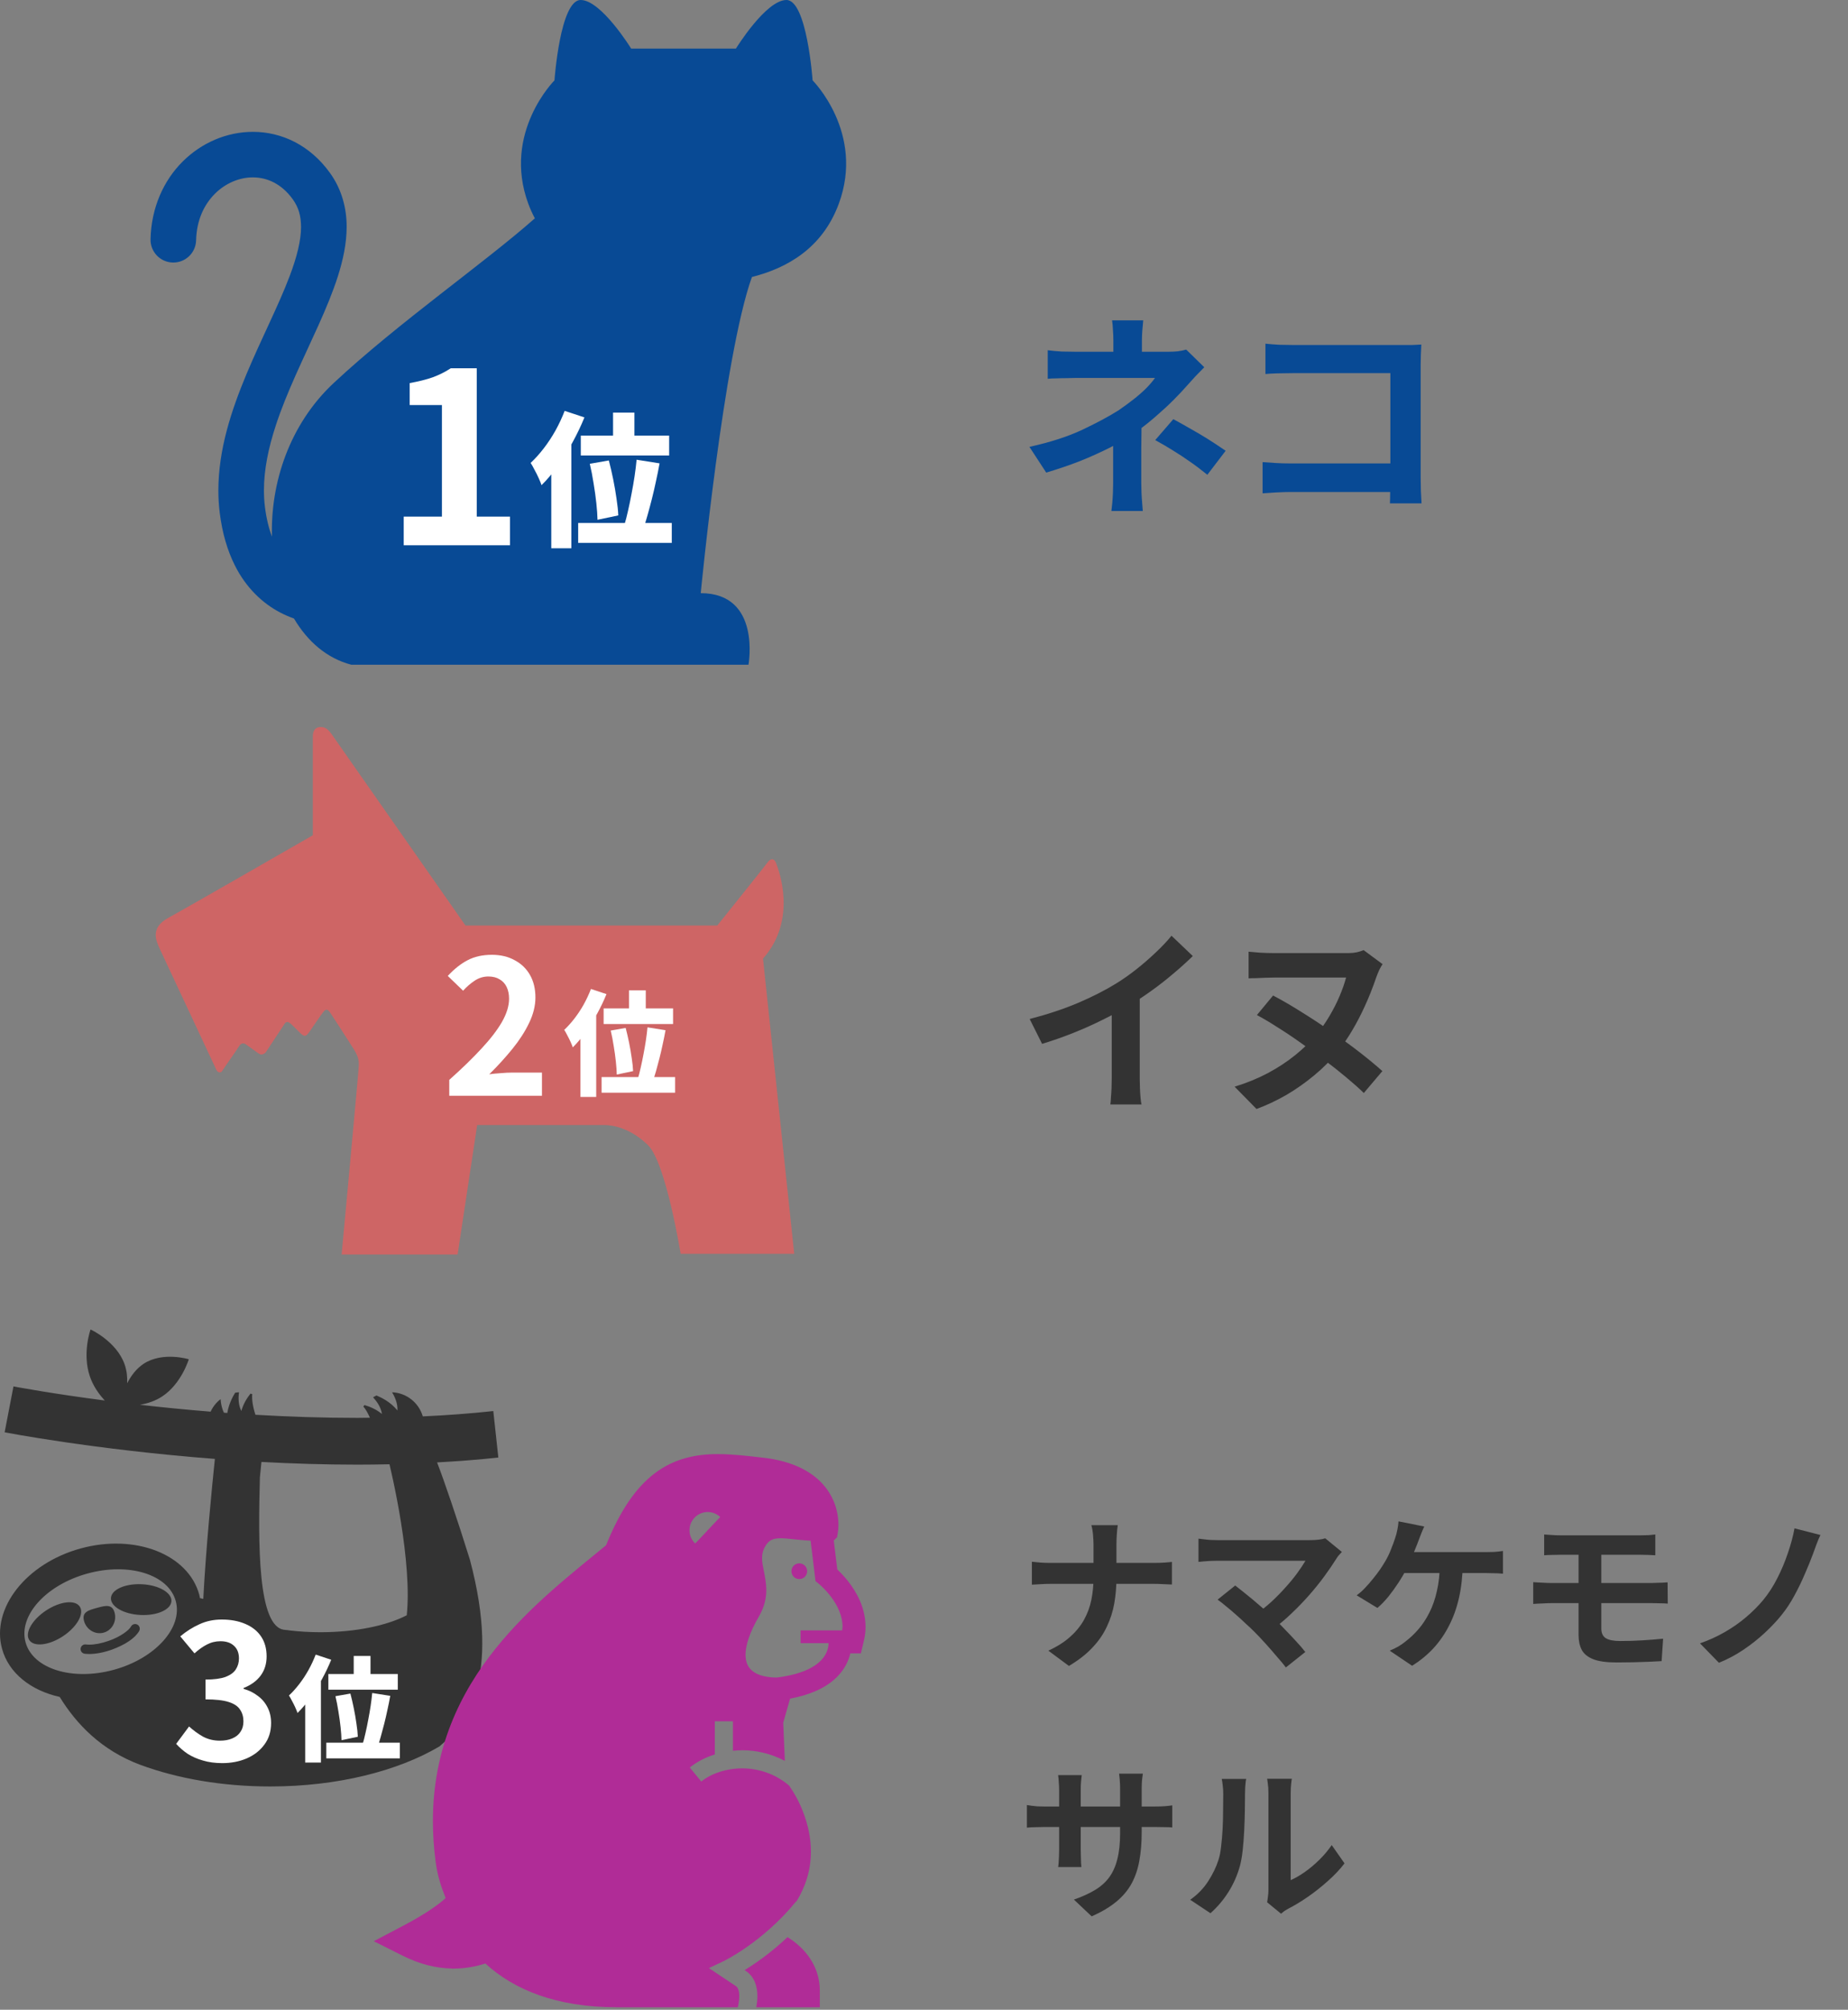 <?xml version="1.0" encoding="UTF-8"?> <svg xmlns="http://www.w3.org/2000/svg" width="356" height="387" viewBox="0 0 356 387" fill="none"><rect x="0" y="0" width="356" height="387" fill="#808080" stroke="none"/><path d="M90.532 300.362C88.134 292.653 85.5 284.926 84.199 281.6C88.143 281.382 92.09 281.087 96 280.663L95.031 271.711C90.553 272.197 86.003 272.528 81.448 272.739C80.664 270.055 78.265 268.199 75.527 268.096C76.111 269.061 76.636 270.299 76.557 271.592C75.255 269.986 73.607 269.176 72.532 268.71C72.302 268.818 72.079 268.937 71.867 269.068C72.631 269.891 73.393 270.993 73.578 272.272C72.448 271.349 71.234 270.854 70.213 270.56C70.138 270.652 70.064 270.748 69.996 270.845C70.436 271.34 70.869 272.098 71.259 272.998C70.456 273.005 69.65 273.027 68.849 273.027C62.115 273.027 55.499 272.796 49.206 272.429C48.701 270.879 48.487 269.446 48.593 268.461C48.481 268.422 48.367 268.386 48.251 268.355C47.588 269.187 46.882 270.292 46.493 271.698C45.907 270.546 45.893 269.207 46.042 268.092C45.792 268.109 45.542 268.137 45.292 268.184C44.766 269.054 44.065 270.4 43.79 272.076C43.57 272.06 43.358 272.042 43.141 272.028C42.725 271.185 42.551 270.249 42.494 269.415C41.649 270.06 41.003 270.897 40.574 271.83C35.709 271.435 31.134 270.978 26.953 270.503C28.323 270.278 29.871 269.81 31.289 268.866C34.967 266.423 36.369 261.739 36.369 261.739C36.369 261.739 31.318 260.186 27.638 262.629C26.209 263.579 25.202 264.994 24.498 266.366C24.548 265.199 24.436 263.966 24.019 262.762C22.488 258.304 17.444 256 17.444 256C17.444 256 15.786 260.616 17.325 265.075C17.979 266.971 19.101 268.506 20.18 269.678C15.162 269.027 11.001 268.393 7.988 267.901C4.503 267.334 2.597 266.965 2.594 266.965L0.893 275.805C1.01 275.824 18.179 279.14 41.394 280.926C40.815 286.529 39.657 298.322 39.161 307.878C38.947 307.829 38.737 307.788 38.521 307.739C38.474 307.514 38.445 307.287 38.384 307.064C36.258 299.278 26.029 295.294 15.538 298.167C5.044 301.044 -1.735 309.685 0.39 317.473C1.684 322.208 5.977 325.524 11.499 326.759C14.665 331.924 19.522 337.058 27.075 339.85C34.162 342.463 42.776 344 52.073 344C65.027 344 76.65 341.017 84.657 336.291C89.627 332.104 96.635 323.346 90.533 300.369L90.532 300.362ZM21.922 321.535C13.929 323.726 6.316 321.349 4.92 316.229C3.521 311.109 8.864 305.185 16.86 302.996C24.848 300.807 32.459 303.181 33.858 308.301C35.256 313.421 29.914 319.347 21.922 321.536V321.535ZM78.365 311.03C74.551 313.014 68.525 314.299 61.725 314.299C59.632 314.299 57.619 314.173 55.713 313.947C55.487 313.903 55.223 313.867 54.881 313.844C49.578 313.491 49.731 297.022 50.067 284.46C50.177 283.34 50.279 282.347 50.365 281.511C56.308 281.832 62.517 282.028 68.849 282.03C70.9 282.03 72.963 282.001 75.034 281.958C75.424 283.621 75.946 285.974 76.472 288.739C77.524 294.232 78.552 301.289 78.543 307.16C78.543 308.537 78.478 309.833 78.362 311.03H78.365ZM27.345 305.059C24.125 304.898 21.452 306.09 21.37 307.723C21.289 309.363 23.829 310.816 27.05 310.978C30.27 311.138 32.945 309.943 33.024 308.31C33.105 306.674 30.563 305.217 27.345 305.059ZM15.371 309.367C14.47 308.002 11.564 308.341 8.873 310.117C6.185 311.894 4.734 314.442 5.637 315.81C6.536 317.176 9.444 316.841 12.135 315.065C14.826 313.282 16.275 310.737 15.371 309.367ZM19.968 314.379C21.589 313.934 22.533 312.199 22.071 310.508C21.609 308.818 20.289 309.17 18.664 309.615C17.037 310.062 15.723 310.429 16.185 312.121C16.647 313.813 18.339 314.825 19.968 314.38V314.379ZM26.461 312.834C26.024 312.595 25.476 312.755 25.24 313.19H25.236C24.902 313.887 23.205 315.169 21.008 315.936C19.585 316.449 18.217 316.696 17.215 316.696C16.967 316.696 16.741 316.678 16.529 316.651C16.034 316.595 15.588 316.948 15.533 317.446C15.475 317.938 15.824 318.386 16.322 318.442C16.586 318.472 16.886 318.494 17.214 318.494C18.49 318.49 20.025 318.202 21.614 317.628C24.073 316.715 25.988 315.493 26.817 314.055C27.052 313.619 26.892 313.07 26.461 312.834Z" fill="#333333"></path><path d="M42.828 339.504C41.436 339.504 40.188 339.336 39.084 339C37.98 338.688 36.996 338.256 36.132 337.704C35.292 337.128 34.56 336.492 33.936 335.796L36.42 332.448C37.236 333.192 38.124 333.84 39.084 334.392C40.068 334.92 41.16 335.184 42.36 335.184C43.272 335.184 44.064 335.04 44.736 334.752C45.432 334.464 45.96 334.044 46.32 333.492C46.704 332.94 46.896 332.268 46.896 331.476C46.896 330.588 46.68 329.832 46.248 329.208C45.84 328.56 45.108 328.068 44.052 327.732C42.996 327.396 41.508 327.228 39.588 327.228V323.412C41.22 323.412 42.504 323.244 43.44 322.908C44.376 322.548 45.036 322.068 45.42 321.468C45.828 320.844 46.032 320.136 46.032 319.344C46.032 318.312 45.72 317.508 45.096 316.932C44.472 316.332 43.596 316.032 42.468 316.032C41.532 316.032 40.656 316.248 39.84 316.68C39.048 317.088 38.256 317.652 37.464 318.372L34.728 315.096C35.904 314.112 37.14 313.332 38.436 312.756C39.732 312.156 41.16 311.856 42.72 311.856C44.424 311.856 45.924 312.132 47.22 312.684C48.54 313.236 49.56 314.04 50.28 315.096C51 316.152 51.36 317.436 51.36 318.948C51.36 320.388 50.976 321.624 50.208 322.656C49.44 323.688 48.348 324.48 46.932 325.032V325.212C47.916 325.476 48.804 325.908 49.596 326.508C50.412 327.084 51.048 327.816 51.504 328.704C51.984 329.592 52.224 330.624 52.224 331.8C52.224 333.408 51.792 334.788 50.928 335.94C50.088 337.092 48.948 337.98 47.508 338.604C46.092 339.204 44.532 339.504 42.828 339.504Z" fill="white"></path><path d="M68.14 318.873H71.374V324.131H68.14V318.873ZM63.256 322.349H76.632V325.363H63.256V322.349ZM64.62 326.617L67.502 326.111C67.737 327.006 67.957 327.959 68.162 328.971C68.368 329.983 68.536 330.966 68.668 331.919C68.815 332.872 68.903 333.708 68.932 334.427L65.786 335.087C65.772 334.368 65.713 333.532 65.61 332.579C65.508 331.611 65.368 330.606 65.192 329.565C65.031 328.524 64.84 327.541 64.62 326.617ZM71.704 326.001L75.18 326.551C75.019 327.446 74.836 328.355 74.63 329.279C74.44 330.188 74.234 331.076 74.014 331.941C73.794 332.806 73.574 333.628 73.354 334.405C73.134 335.182 72.922 335.886 72.716 336.517L69.834 335.923C70.04 335.263 70.23 334.53 70.406 333.723C70.597 332.902 70.773 332.051 70.934 331.171C71.11 330.276 71.264 329.389 71.396 328.509C71.528 327.629 71.631 326.793 71.704 326.001ZM62.86 335.571H77.028V338.585H62.86V335.571ZM60.814 318.609L63.806 319.599C63.308 320.831 62.714 322.078 62.024 323.339C61.335 324.6 60.587 325.796 59.78 326.925C58.988 328.04 58.167 329.015 57.316 329.851C57.228 329.587 57.089 329.242 56.898 328.817C56.708 328.392 56.495 327.966 56.26 327.541C56.04 327.101 55.842 326.749 55.666 326.485C56.341 325.854 57.001 325.121 57.646 324.285C58.292 323.449 58.886 322.547 59.428 321.579C59.971 320.596 60.433 319.606 60.814 318.609ZM58.79 324.923L61.826 321.887V321.909V339.399H58.79V324.923Z" fill="white"></path><path d="M156.54 15.477C156.54 15.477 155.457 0 151.499 0C147.535 0 141.768 9.357 141.768 9.357H121.586C121.586 9.357 115.819 0 111.86 0C107.896 0 106.814 15.477 106.814 15.477C106.814 15.477 96.725 25.556 101.772 39.232C102.139 40.237 102.571 41.165 103.036 42.044C93.046 50.85 76.925 61.986 64.329 73.709C55.749 81.694 52.084 93.038 52.393 103.34C51.805 101.788 51.33 99.919 51.041 97.648C50.908 96.584 50.845 95.509 50.845 94.42C50.845 90.424 51.717 86.235 53.118 81.958C55.21 75.537 58.488 68.987 61.35 62.627C62.781 59.441 64.103 56.295 65.103 53.157C66.093 50.02 66.774 46.884 66.779 43.688C66.793 40.13 65.843 36.435 63.55 33.278C61.673 30.665 59.341 28.659 56.778 27.337C54.216 26.016 51.438 25.384 48.713 25.387C43.691 25.392 38.84 27.474 35.195 31.1C31.544 34.722 29.134 39.969 29.001 46.064C28.943 48.484 30.858 50.495 33.284 50.554C35.709 50.611 37.718 48.695 37.777 46.275C37.88 42.33 39.34 39.376 41.397 37.311C43.46 35.249 46.155 34.152 48.712 34.157C50.104 34.16 51.461 34.468 52.75 35.133C54.039 35.799 55.283 36.824 56.415 38.395C57.527 39.964 57.978 41.537 57.993 43.688C58.007 46.228 57.199 49.497 55.788 53.197C53.696 58.759 50.344 65.209 47.444 72.126C44.563 79.056 42.079 86.522 42.064 94.421C42.064 95.852 42.147 97.291 42.328 98.737C42.818 102.664 43.813 106.029 45.244 108.875C47.375 113.145 50.555 116.171 54 117.958C54.867 118.41 55.749 118.789 56.631 119.103C59.237 123.517 62.971 126.769 67.674 128H144.188C144.188 128 146.697 114.219 134.991 114.219C134.991 114.219 139.396 68.554 144.849 53.339C151.616 51.63 158.422 47.811 161.587 39.232C166.634 25.556 156.54 15.477 156.54 15.477Z" fill="#084A95"></path><path d="M77.772 105V99.48H85.132V77.998H78.922V73.766C80.639 73.459 82.111 73.091 83.338 72.662C84.595 72.202 85.761 71.619 86.834 70.914H91.848V99.48H98.242V105H77.772Z" fill="white"></path><path d="M118.1 79.452H122.216V86.144H118.1V79.452ZM111.884 83.876H128.908V87.712H111.884V83.876ZM113.62 89.308L117.288 88.664C117.587 89.803 117.867 91.016 118.128 92.304C118.389 93.592 118.604 94.843 118.772 96.056C118.959 97.269 119.071 98.333 119.108 99.248L115.104 100.088C115.085 99.173 115.011 98.109 114.88 96.896C114.749 95.664 114.572 94.385 114.348 93.06C114.143 91.735 113.9 90.484 113.62 89.308ZM122.636 88.524L127.06 89.224C126.855 90.363 126.621 91.52 126.36 92.696C126.117 93.853 125.856 94.983 125.576 96.084C125.296 97.185 125.016 98.231 124.736 99.22C124.456 100.209 124.185 101.105 123.924 101.908L120.256 101.152C120.517 100.312 120.76 99.379 120.984 98.352C121.227 97.307 121.451 96.224 121.656 95.104C121.88 93.965 122.076 92.836 122.244 91.716C122.412 90.596 122.543 89.532 122.636 88.524ZM111.38 100.704H129.412V104.54H111.38V100.704ZM108.776 79.116L112.584 80.376C111.949 81.944 111.193 83.531 110.316 85.136C109.439 86.741 108.487 88.263 107.46 89.7C106.452 91.119 105.407 92.36 104.324 93.424C104.212 93.088 104.035 92.649 103.792 92.108C103.549 91.567 103.279 91.025 102.98 90.484C102.7 89.924 102.448 89.476 102.224 89.14C103.083 88.337 103.923 87.404 104.744 86.34C105.565 85.276 106.321 84.128 107.012 82.896C107.703 81.645 108.291 80.385 108.776 79.116ZM106.2 87.152L110.064 83.288V83.316V105.576H106.2V87.152Z" fill="white"></path><path d="M146.986 184.586C153.728 177.002 149.959 167.366 149.497 166.182C149.036 164.999 148.236 165.497 147.82 166.122C147.395 166.748 138.169 178.223 138.169 178.223H89.675C89.675 178.223 64.758 142.64 63.898 141.389C63.038 140.139 62.378 140 61.785 140C61.188 140 60.261 140.198 60.261 141.914C60.261 143.037 60.261 160.838 60.261 160.838C60.261 160.838 35.937 174.83 32.431 176.736C28.936 178.65 29.987 181.024 30.85 182.867C31.608 184.503 41.421 205.424 41.687 206.019C41.95 206.611 42.611 206.611 42.813 206.214C43.009 205.817 45.587 202.255 46.049 201.465C46.511 200.679 47.108 200.873 47.506 201.207C47.757 201.413 49.225 202.394 49.818 202.851C50.415 203.315 51.072 202.851 51.271 202.517C51.474 202.192 54.51 197.641 54.84 197.113C55.171 196.585 55.633 196.855 55.835 196.986C56.031 197.113 57.157 198.237 57.949 199.027C58.741 199.753 59.007 199.488 59.6 198.697C59.837 198.39 61.984 195.139 62.446 194.675C62.904 194.215 63.234 194.477 63.568 194.937C63.898 195.402 67.007 200.218 68.129 201.993C69.251 203.78 69.12 204.566 69.12 205.225C69.12 205.884 65.812 241.568 65.812 241.568H88.154L91.923 216.633C91.923 216.633 114.795 216.633 116.383 216.633C117.967 216.633 121.405 217.161 124.844 220.528C128.282 223.888 131.12 241.433 131.12 241.433H153L146.986 184.586Z" fill="#CE6565"></path><path d="M86.548 211V207.94C88.972 205.78 91.036 203.776 92.74 201.928C94.468 200.08 95.788 198.364 96.7 196.78C97.612 195.172 98.068 193.684 98.068 192.316C98.068 191.452 97.912 190.696 97.6 190.048C97.288 189.4 96.832 188.908 96.232 188.572C95.656 188.212 94.936 188.032 94.072 188.032C93.112 188.032 92.224 188.308 91.408 188.86C90.616 189.388 89.884 190.024 89.212 190.768L86.26 187.924C87.508 186.58 88.78 185.572 90.076 184.9C91.396 184.204 92.956 183.856 94.756 183.856C96.436 183.856 97.9 184.204 99.148 184.9C100.42 185.572 101.404 186.52 102.1 187.744C102.796 188.968 103.144 190.408 103.144 192.064C103.144 193.672 102.736 195.316 101.92 196.996C101.128 198.652 100.06 200.308 98.716 201.964C97.372 203.62 95.884 205.252 94.252 206.86C94.948 206.764 95.692 206.692 96.484 206.644C97.3 206.572 98.02 206.536 98.644 206.536H104.404V211H86.548Z" fill="white"></path><path d="M121.168 190.698H124.402V195.956H121.168V190.698ZM116.284 194.174H129.66V197.188H116.284V194.174ZM117.648 198.442L120.53 197.936C120.764 198.831 120.984 199.784 121.19 200.796C121.395 201.808 121.564 202.791 121.696 203.744C121.842 204.698 121.93 205.534 121.96 206.252L118.814 206.912C118.799 206.194 118.74 205.358 118.638 204.404C118.535 203.436 118.396 202.432 118.22 201.39C118.058 200.349 117.868 199.366 117.648 198.442ZM124.732 197.826L128.208 198.376C128.046 199.271 127.863 200.18 127.658 201.104C127.467 202.014 127.262 202.901 127.042 203.766C126.822 204.632 126.602 205.453 126.382 206.23C126.162 207.008 125.949 207.712 125.744 208.342L122.862 207.748C123.067 207.088 123.258 206.355 123.434 205.548C123.624 204.727 123.8 203.876 123.962 202.996C124.138 202.102 124.292 201.214 124.424 200.334C124.556 199.454 124.658 198.618 124.732 197.826ZM115.888 207.396H130.056V210.41H115.888V207.396ZM113.842 190.434L116.834 191.424C116.335 192.656 115.741 193.903 115.052 195.164C114.362 196.426 113.614 197.621 112.808 198.75C112.016 199.865 111.194 200.84 110.344 201.676C110.256 201.412 110.116 201.068 109.926 200.642C109.735 200.217 109.522 199.792 109.288 199.366C109.068 198.926 108.87 198.574 108.694 198.31C109.368 197.68 110.028 196.946 110.674 196.11C111.319 195.274 111.913 194.372 112.456 193.404C112.998 192.422 113.46 191.432 113.842 190.434ZM111.818 196.748L114.854 193.712V193.734V211.224H111.818V196.748Z" fill="white"></path><path d="M153.975 301.035C153.14 301.035 152.463 301.719 152.463 302.552C152.463 303.389 153.14 304.07 153.975 304.07C154.81 304.07 155.491 303.389 155.491 302.552C155.491 301.719 154.81 301.035 153.975 301.035Z" fill="#B02C97"></path><path d="M153.508 374.308L153.429 374.242L153.513 374.314C152.872 373.773 152.27 373.364 151.706 373.013C148.508 376.034 145.484 378.117 143.439 379.365C143.526 379.423 143.591 379.467 143.685 379.529C144.594 380.129 145.182 381.006 145.495 381.864C145.812 382.727 145.903 383.584 145.905 384.377C145.901 385.165 145.809 385.901 145.697 386.52H157.93V383.32C157.932 381.201 157.34 379.348 156.493 377.847C155.641 376.346 154.549 375.181 153.508 374.308Z" fill="#B02C97"></path><path d="M163.428 304.549L163.423 304.544C162.634 303.536 161.876 302.762 161.295 302.218L160.618 296.646L160.814 296.451L161.254 296.006L161.421 294.997C161.455 294.794 161.515 294.354 161.518 293.626C161.52 292.039 161.174 289.127 158.997 286.366C156.803 283.577 152.935 281.355 147.021 280.694C144.097 280.36 141.243 280.01 138.398 280.003V280.002L138.281 280C134.146 279.99 129.861 280.829 126.062 283.751C122.412 286.543 119.417 290.962 116.751 297.554C110.215 302.945 102.105 309.182 95.465 317.451C88.622 325.947 83.383 336.761 83.397 350.672C83.397 353.181 83.564 355.784 83.918 358.49C84.254 361.105 84.958 363.26 85.85 365.486C84.761 366.501 82.374 368.355 77.522 370.896L75.4 372.014L72 373.797L77.58 376.593C80.96 378.286 84.118 379 86.99 379.055L87.06 379.079H87.389C87.399 379.079 87.412 379.077 87.42 379.077H87.454C87.459 379.077 87.473 379.077 87.476 379.077L87.509 379.073V379.072C89.74 379.055 91.732 378.646 93.51 378.095C99.009 383.15 107.209 386.508 118.73 386.512L118.812 386.52H118.894C124.949 386.52 142.113 386.52 142.113 386.52H142.125C142.142 386.453 142.157 386.396 142.174 386.322C142.299 385.782 142.416 385.051 142.415 384.377C142.416 383.869 142.346 383.404 142.224 383.08C142.096 382.751 141.963 382.58 141.75 382.434C139.135 380.69 139.135 380.69 139.131 380.688L136.562 378.975L139.355 377.657L139.363 377.652L139.418 377.626L139.65 377.509C139.859 377.401 140.171 377.234 140.572 377.007C141.371 376.554 142.519 375.86 143.872 374.912C146.581 373.02 150.113 370.118 153.368 366.131L153.411 366.167C155.081 363.477 156.22 360.232 156.217 356.543C156.217 354.11 155.729 351.526 154.684 348.839C153.939 346.921 153.032 345.275 152.021 343.834C149.261 341.487 146.054 340.527 142.991 340.518C139.832 340.51 136.885 341.577 135.096 343.053L132.883 340.353C134.228 339.258 135.875 338.406 137.7 337.835V331.447H141.191V337.129C141.784 337.069 142.383 337.028 142.991 337.027C145.685 337.02 148.532 337.666 151.193 339.077L150.884 331.703L152.202 327.086C156.527 326.274 159.492 324.74 161.394 322.754C162.799 321.29 163.493 319.716 163.807 318.371H164.284H165.837L166.425 315.916C166.642 315.013 166.74 314.119 166.74 313.257C166.718 309.496 164.966 306.533 163.428 304.549ZM136.363 294.624L136.328 294.609L136.303 294.624L136.288 294.638L136.281 294.661L136.3 294.704L133.927 297.213C133.2 296.53 132.822 295.587 132.827 294.661C132.822 293.809 133.142 292.936 133.782 292.263C134.465 291.533 135.401 291.153 136.328 291.155C137.181 291.153 138.062 291.474 138.737 292.115L136.363 294.624ZM162.228 313.943H154.229V316.404H159.612C159.602 317.11 159.433 318.387 158.19 319.694C156.941 321.005 154.476 322.425 149.622 323.027C147.664 323.022 146.11 322.606 145.14 321.907C144.174 321.189 143.644 320.271 143.621 318.641C143.611 316.927 144.348 314.447 146.206 311.249C147.266 309.426 147.624 307.696 147.619 306.157C147.595 303.608 146.775 301.608 146.808 300.016C146.809 299.329 146.92 298.72 147.253 298.054C147.682 297.203 148.093 296.813 148.54 296.567C148.99 296.323 149.568 296.209 150.377 296.209C151.773 296.199 153.758 296.564 156.158 296.669L157.104 304.474L157.515 304.791L157.553 304.82C157.791 305.009 159.024 306.042 160.159 307.575C161.303 309.111 162.314 311.119 162.309 313.257C162.31 313.479 162.25 313.716 162.228 313.943Z" fill="#B02C97"></path><path d="M220.234 61.686C220.178 62.19 220.122 62.806 220.066 63.534C220.01 64.234 219.982 64.906 219.982 65.55C219.982 65.97 219.982 66.474 219.982 67.062C219.982 67.622 219.982 68.182 219.982 68.742C219.982 69.302 219.982 69.806 219.982 70.254H214.48C214.48 69.806 214.48 69.316 214.48 68.784C214.48 68.252 214.48 67.706 214.48 67.146C214.48 66.586 214.48 66.054 214.48 65.55C214.48 64.878 214.452 64.192 214.396 63.492C214.368 62.792 214.312 62.19 214.228 61.686H220.234ZM231.994 70.716C231.462 71.248 230.888 71.836 230.272 72.48C229.684 73.124 229.166 73.698 228.718 74.202C227.962 75.07 227.066 76.022 226.03 77.058C225.022 78.066 223.916 79.088 222.712 80.124C221.536 81.16 220.304 82.14 219.016 83.064C217.504 84.128 215.81 85.15 213.934 86.13C212.058 87.082 210.07 87.978 207.97 88.818C205.87 89.63 203.728 90.358 201.544 91.002L198.31 86.046C202.37 85.15 205.786 84.044 208.558 82.728C211.33 81.412 213.626 80.18 215.446 79.032C216.51 78.304 217.504 77.576 218.428 76.848C219.352 76.12 220.164 75.406 220.864 74.706C221.564 73.978 222.11 73.334 222.502 72.774C222.138 72.774 221.55 72.774 220.738 72.774C219.926 72.774 219.002 72.774 217.966 72.774C216.93 72.774 215.852 72.774 214.732 72.774C213.612 72.774 212.548 72.774 211.54 72.774C210.532 72.774 209.65 72.774 208.894 72.774C208.138 72.774 207.606 72.774 207.298 72.774C206.822 72.774 206.234 72.788 205.534 72.816C204.834 72.816 204.148 72.83 203.476 72.858C202.832 72.858 202.286 72.886 201.838 72.942V67.44C202.65 67.552 203.56 67.636 204.568 67.692C205.604 67.72 206.486 67.734 207.214 67.734C207.522 67.734 208.11 67.734 208.978 67.734C209.874 67.734 210.91 67.734 212.086 67.734C213.29 67.734 214.55 67.734 215.866 67.734C217.182 67.734 218.456 67.734 219.688 67.734C220.948 67.734 222.04 67.734 222.964 67.734C223.916 67.734 224.602 67.734 225.022 67.734C225.666 67.734 226.282 67.706 226.87 67.65C227.486 67.566 228.032 67.454 228.508 67.314L231.994 70.716ZM219.898 79.872C219.898 80.628 219.898 81.58 219.898 82.728C219.898 83.848 219.884 85.038 219.856 86.298C219.856 87.558 219.856 88.79 219.856 89.994C219.856 91.17 219.856 92.178 219.856 93.018C219.856 93.578 219.87 94.194 219.898 94.866C219.926 95.538 219.968 96.182 220.024 96.798C220.08 97.414 220.122 97.946 220.15 98.394H214.102C214.158 98.002 214.214 97.484 214.27 96.84C214.326 96.224 214.368 95.58 214.396 94.908C214.424 94.208 214.438 93.578 214.438 93.018C214.438 92.234 214.438 91.338 214.438 90.33C214.438 89.322 214.438 88.314 214.438 87.306C214.438 86.27 214.438 85.304 214.438 84.408C214.438 83.512 214.438 82.742 214.438 82.098L219.898 79.872ZM232.582 91.422C231.378 90.442 230.244 89.588 229.18 88.86C228.116 88.104 227.052 87.404 225.988 86.76C224.924 86.088 223.776 85.416 222.544 84.744L226.03 80.712C227.318 81.412 228.466 82.056 229.474 82.644C230.482 83.204 231.504 83.806 232.54 84.45C233.576 85.094 234.766 85.878 236.11 86.802L232.582 91.422ZM243.774 66.18C244.558 66.264 245.44 66.334 246.42 66.39C247.4 66.418 248.24 66.432 248.94 66.432H270.108C270.724 66.432 271.396 66.432 272.124 66.432C272.88 66.404 273.44 66.376 273.804 66.348C273.776 66.824 273.748 67.44 273.72 68.196C273.692 68.924 273.678 69.596 273.678 70.212V91.968C273.678 92.696 273.692 93.55 273.72 94.53C273.776 95.51 273.818 96.308 273.846 96.924H267.756C267.784 96.308 267.798 95.636 267.798 94.908C267.826 94.152 267.84 93.396 267.84 92.64V71.85H248.982C248.086 71.85 247.134 71.864 246.126 71.892C245.146 71.92 244.362 71.962 243.774 72.018V66.18ZM243.228 88.986C243.956 89.042 244.768 89.098 245.664 89.154C246.588 89.21 247.526 89.238 248.478 89.238H271.158V94.74H248.646C247.834 94.74 246.896 94.768 245.832 94.824C244.796 94.88 243.928 94.936 243.228 94.992V88.986Z" fill="#084A95"></path><path d="M198.356 196.218C201.776 195.331 204.867 194.305 207.628 193.14C210.415 191.949 212.859 190.708 214.962 189.416C216.279 188.605 217.597 187.681 218.914 186.642C220.257 185.578 221.511 184.489 222.676 183.374C223.867 182.259 224.867 181.195 225.678 180.182L229.782 184.096C228.617 185.236 227.337 186.389 225.944 187.554C224.576 188.719 223.145 189.834 221.65 190.898C220.155 191.962 218.673 192.937 217.204 193.824C215.76 194.66 214.139 195.521 212.34 196.408C210.567 197.295 208.692 198.131 206.716 198.916C204.74 199.701 202.751 200.398 200.75 201.006L198.356 196.218ZM214.164 191.848L219.56 190.594V207.694C219.56 208.251 219.573 208.859 219.598 209.518C219.623 210.177 219.661 210.785 219.712 211.342C219.763 211.925 219.826 212.368 219.902 212.672H213.898C213.949 212.368 213.987 211.925 214.012 211.342C214.063 210.785 214.101 210.177 214.126 209.518C214.151 208.859 214.164 208.251 214.164 207.694V191.848ZM266.338 185.654C266.135 185.958 265.92 186.338 265.692 186.794C265.489 187.225 265.299 187.693 265.122 188.2C264.438 190.201 263.703 192.051 262.918 193.748C262.158 195.42 261.347 196.978 260.486 198.422C259.65 199.841 258.738 201.183 257.75 202.45C256.433 204.097 254.913 205.629 253.19 207.048C251.493 208.467 249.694 209.733 247.794 210.848C245.894 211.937 243.981 212.837 242.056 213.546L237.838 209.252C240.143 208.543 242.259 207.681 244.184 206.668C246.135 205.629 247.895 204.477 249.466 203.21C251.037 201.943 252.417 200.626 253.608 199.258C254.545 198.093 255.394 196.864 256.154 195.572C256.914 194.28 257.56 193.001 258.092 191.734C258.624 190.467 259.029 189.302 259.308 188.238C258.979 188.238 258.485 188.238 257.826 188.238C257.193 188.238 256.445 188.238 255.584 188.238C254.748 188.238 253.861 188.238 252.924 188.238C251.987 188.238 251.049 188.238 250.112 188.238C249.2 188.238 248.339 188.238 247.528 188.238C246.717 188.238 246.021 188.238 245.438 188.238C244.931 188.238 244.361 188.251 243.728 188.276C243.12 188.301 242.525 188.327 241.942 188.352C241.359 188.352 240.891 188.365 240.536 188.39V183.26C241.093 183.311 241.841 183.374 242.778 183.45C243.715 183.501 244.602 183.526 245.438 183.526C246.021 183.526 246.73 183.526 247.566 183.526C248.427 183.526 249.339 183.526 250.302 183.526C251.29 183.526 252.278 183.526 253.266 183.526C254.279 183.526 255.229 183.526 256.116 183.526C257.003 183.526 257.775 183.526 258.434 183.526C259.093 183.526 259.561 183.526 259.84 183.526C260.347 183.526 260.853 183.475 261.36 183.374C261.892 183.247 262.335 183.108 262.69 182.956L266.338 185.654ZM245.248 191.696C246.945 192.583 248.757 193.634 250.682 194.85C252.607 196.041 254.533 197.307 256.458 198.65C258.383 199.967 260.195 201.285 261.892 202.602C263.589 203.919 265.059 205.135 266.3 206.25L262.728 210.468C261.765 209.531 260.625 208.517 259.308 207.428C258.016 206.339 256.623 205.237 255.128 204.122C253.659 203.007 252.164 201.918 250.644 200.854C249.124 199.765 247.629 198.764 246.16 197.852C244.716 196.915 243.373 196.117 242.132 195.458L245.248 191.696Z" fill="#333333"></path><path d="M210.656 297.432C210.656 296.899 210.624 296.269 210.56 295.544C210.496 294.797 210.389 294.179 210.24 293.688H215.328C215.243 294.179 215.179 294.808 215.136 295.576C215.093 296.323 215.072 296.952 215.072 297.464C215.072 298.061 215.072 298.712 215.072 299.416C215.072 300.12 215.072 300.845 215.072 301.592C215.072 302.339 215.072 303.064 215.072 303.768C215.072 305.517 214.933 307.181 214.656 308.76C214.379 310.317 213.899 311.811 213.216 313.24C212.555 314.669 211.627 316.013 210.432 317.272C209.259 318.531 207.755 319.704 205.92 320.792L201.952 317.848C203.637 317.08 205.035 316.195 206.144 315.192C207.275 314.189 208.171 313.091 208.832 311.896C209.493 310.701 209.963 309.421 210.24 308.056C210.517 306.691 210.656 305.261 210.656 303.768C210.656 303.064 210.656 302.339 210.656 301.592C210.656 300.824 210.656 300.088 210.656 299.384C210.656 298.659 210.656 298.008 210.656 297.432ZM198.784 300.728C199.275 300.771 199.829 300.824 200.448 300.888C201.067 300.931 201.696 300.952 202.336 300.952C202.613 300.952 203.136 300.952 203.904 300.952C204.693 300.952 205.643 300.952 206.752 300.952C207.861 300.952 209.056 300.952 210.336 300.952C211.616 300.952 212.896 300.952 214.176 300.952C215.477 300.952 216.683 300.952 217.792 300.952C218.901 300.952 219.851 300.952 220.64 300.952C221.429 300.952 221.973 300.952 222.272 300.952C223.019 300.952 223.701 300.931 224.32 300.888C224.96 300.845 225.44 300.803 225.76 300.76V305.112C225.44 305.091 224.928 305.069 224.224 305.048C223.541 305.005 222.88 304.984 222.24 304.984C221.941 304.984 221.397 304.984 220.608 304.984C219.84 304.984 218.891 304.984 217.76 304.984C216.651 304.984 215.456 304.984 214.176 304.984C212.917 304.984 211.648 304.984 210.368 304.984C209.088 304.984 207.893 304.984 206.784 304.984C205.675 304.984 204.736 304.984 203.968 304.984C203.2 304.984 202.699 304.984 202.464 304.984C201.76 304.984 201.099 305.005 200.48 305.048C199.861 305.069 199.296 305.101 198.784 305.144V300.728ZM258.496 298.84C258.261 299.096 258.048 299.331 257.856 299.544C257.685 299.757 257.536 299.971 257.408 300.184C256.768 301.208 256.011 302.317 255.136 303.512C254.261 304.707 253.291 305.912 252.224 307.128C251.157 308.344 250.027 309.517 248.832 310.648C247.659 311.779 246.443 312.803 245.184 313.72L242.016 310.744C243.083 310.019 244.085 309.219 245.024 308.344C245.984 307.448 246.869 306.541 247.68 305.624C248.512 304.707 249.248 303.811 249.888 302.936C250.528 302.061 251.061 301.261 251.488 300.536C251.061 300.536 250.496 300.536 249.792 300.536C249.088 300.536 248.267 300.536 247.328 300.536C246.411 300.536 245.44 300.536 244.416 300.536C243.392 300.536 242.368 300.536 241.344 300.536C240.341 300.536 239.381 300.536 238.464 300.536C237.568 300.536 236.779 300.536 236.096 300.536C235.435 300.536 234.923 300.536 234.56 300.536C234.133 300.536 233.675 300.547 233.184 300.568C232.715 300.589 232.267 300.621 231.84 300.664C231.413 300.707 231.093 300.739 230.88 300.76V296.28C231.157 296.301 231.509 296.344 231.936 296.408C232.384 296.472 232.843 296.515 233.312 296.536C233.781 296.557 234.197 296.568 234.56 296.568C234.837 296.568 235.307 296.568 235.968 296.568C236.651 296.568 237.451 296.568 238.368 296.568C239.285 296.568 240.267 296.568 241.312 296.568C242.379 296.568 243.445 296.568 244.512 296.568C245.6 296.568 246.645 296.568 247.648 296.568C248.651 296.568 249.547 296.568 250.336 296.568C251.147 296.568 251.808 296.568 252.32 296.568C253.579 296.568 254.571 296.451 255.296 296.216L258.496 298.84ZM241.6 314.168C241.131 313.699 240.587 313.187 239.968 312.632C239.371 312.056 238.741 311.48 238.08 310.904C237.44 310.328 236.811 309.795 236.192 309.304C235.595 308.792 235.051 308.365 234.56 308.024L237.952 305.304C238.379 305.624 238.88 306.019 239.456 306.488C240.053 306.957 240.683 307.469 241.344 308.024C242.005 308.579 242.677 309.155 243.36 309.752C244.043 310.349 244.693 310.936 245.312 311.512C246.016 312.195 246.741 312.931 247.488 313.72C248.256 314.509 248.981 315.277 249.664 316.024C250.368 316.771 250.965 317.464 251.456 318.104L247.712 321.08C247.264 320.483 246.688 319.789 245.984 319C245.301 318.189 244.576 317.357 243.808 316.504C243.04 315.651 242.304 314.872 241.6 314.168ZM274.368 293.944C274.176 294.349 273.984 294.797 273.792 295.288C273.6 295.779 273.44 296.195 273.312 296.536C273.12 297.069 272.885 297.667 272.608 298.328C272.352 298.989 272.075 299.661 271.776 300.344C271.499 301.005 271.211 301.613 270.912 302.168C270.507 302.979 269.995 303.853 269.376 304.792C268.779 305.709 268.139 306.595 267.456 307.448C266.773 308.28 266.069 309.005 265.344 309.624L261.344 307.192C261.92 306.787 262.464 306.307 262.976 305.752C263.509 305.197 264.011 304.621 264.48 304.024C264.971 303.427 265.419 302.84 265.824 302.264C266.229 301.667 266.581 301.112 266.88 300.6C267.307 299.875 267.669 299.117 267.968 298.328C268.288 297.539 268.544 296.845 268.736 296.248C268.928 295.715 269.077 295.16 269.184 294.584C269.312 293.987 269.387 293.443 269.408 292.952L274.368 293.944ZM269.312 298.872C269.675 298.872 270.208 298.872 270.912 298.872C271.616 298.872 272.437 298.872 273.376 298.872C274.315 298.872 275.296 298.872 276.32 298.872C277.365 298.872 278.4 298.872 279.424 298.872C280.469 298.872 281.44 298.872 282.336 298.872C283.253 298.872 284.043 298.872 284.704 298.872C285.387 298.872 285.888 298.872 286.208 298.872C286.635 298.872 287.168 298.861 287.808 298.84C288.448 298.797 289.024 298.733 289.536 298.648V303.032C288.939 302.968 288.32 302.936 287.68 302.936C287.061 302.915 286.571 302.904 286.208 302.904C285.845 302.904 285.237 302.904 284.384 302.904C283.531 302.904 282.539 302.904 281.408 302.904C280.277 302.904 279.083 302.904 277.824 302.904C276.587 302.904 275.381 302.904 274.208 302.904C273.035 302.904 271.989 302.904 271.072 302.904C270.155 302.904 269.451 302.904 268.96 302.904L269.312 298.872ZM281.792 301.176C281.749 303.544 281.504 305.72 281.056 307.704C280.608 309.667 279.968 311.448 279.136 313.048C278.325 314.648 277.323 316.099 276.128 317.4C274.933 318.68 273.568 319.8 272.032 320.76L267.712 317.848C268.288 317.613 268.843 317.347 269.376 317.048C269.909 316.728 270.368 316.408 270.752 316.088C271.669 315.384 272.512 314.584 273.28 313.688C274.069 312.771 274.763 311.715 275.36 310.52C275.979 309.304 276.459 307.928 276.8 306.392C277.163 304.856 277.355 303.117 277.376 301.176H281.792ZM297.472 295.48C297.941 295.501 298.432 295.533 298.944 295.576C299.456 295.619 300.011 295.64 300.608 295.64C301.056 295.64 301.675 295.64 302.464 295.64C303.253 295.64 304.149 295.64 305.152 295.64C306.155 295.64 307.189 295.64 308.256 295.64C309.323 295.64 310.357 295.64 311.36 295.64C312.363 295.64 313.269 295.64 314.08 295.64C314.891 295.64 315.531 295.64 316 295.64C316.555 295.64 317.077 295.629 317.568 295.608C318.059 295.565 318.496 295.523 318.88 295.48V299.48C318.475 299.459 318.037 299.437 317.568 299.416C317.12 299.395 316.597 299.384 316 299.384C315.531 299.384 314.869 299.384 314.016 299.384C313.163 299.384 312.192 299.384 311.104 299.384C310.037 299.384 308.939 299.384 307.808 299.384C306.699 299.384 305.643 299.384 304.64 299.384C303.637 299.384 302.773 299.384 302.048 299.384C301.344 299.384 300.864 299.384 300.608 299.384C300.011 299.384 299.456 299.395 298.944 299.416C298.432 299.416 297.941 299.437 297.472 299.48V295.48ZM308.48 306.744C308.48 307.128 308.48 307.64 308.48 308.28C308.48 308.92 308.48 309.603 308.48 310.328C308.48 311.032 308.48 311.683 308.48 312.28C308.48 312.877 308.48 313.315 308.48 313.592C308.48 314.467 308.768 315.085 309.344 315.448C309.92 315.811 310.848 315.992 312.128 315.992C313.579 315.992 314.997 315.949 316.384 315.864C317.771 315.779 319.104 315.672 320.384 315.544L320.096 319.864C319.413 319.907 318.581 319.949 317.6 319.992C316.64 320.035 315.616 320.067 314.528 320.088C313.44 320.109 312.395 320.12 311.392 320.12C309.451 320.12 307.947 319.907 306.88 319.48C305.835 319.053 305.109 318.456 304.704 317.688C304.299 316.899 304.096 315.96 304.096 314.872C304.096 314.36 304.096 313.731 304.096 312.984C304.096 312.237 304.096 311.459 304.096 310.648C304.096 309.837 304.096 309.08 304.096 308.376C304.096 307.672 304.096 307.085 304.096 306.616C304.096 306.36 304.096 305.955 304.096 305.4C304.096 304.845 304.096 304.216 304.096 303.512C304.096 302.787 304.096 302.083 304.096 301.4C304.096 300.717 304.096 300.109 304.096 299.576C304.096 299.021 304.096 298.648 304.096 298.456H308.48C308.48 298.648 308.48 299.043 308.48 299.64C308.48 300.237 308.48 300.931 308.48 301.72C308.48 302.488 308.48 303.245 308.48 303.992C308.48 304.739 308.48 305.368 308.48 305.88C308.48 306.392 308.48 306.68 308.48 306.744ZM295.36 304.664C295.829 304.685 296.405 304.717 297.088 304.76C297.792 304.803 298.389 304.824 298.88 304.824C299.307 304.824 299.925 304.824 300.736 304.824C301.568 304.824 302.517 304.824 303.584 304.824C304.672 304.824 305.813 304.824 307.008 304.824C308.224 304.824 309.419 304.824 310.592 304.824C311.765 304.824 312.864 304.824 313.888 304.824C314.933 304.824 315.819 304.824 316.544 304.824C317.291 304.824 317.824 304.824 318.144 304.824C318.379 304.824 318.688 304.813 319.072 304.792C319.456 304.771 319.84 304.76 320.224 304.76C320.629 304.739 320.971 304.717 321.248 304.696L321.28 308.792C320.853 308.749 320.331 308.728 319.712 308.728C319.093 308.707 318.603 308.696 318.24 308.696C317.92 308.696 317.376 308.696 316.608 308.696C315.861 308.696 314.965 308.696 313.92 308.696C312.875 308.696 311.755 308.696 310.56 308.696C309.365 308.696 308.171 308.696 306.976 308.696C305.781 308.696 304.64 308.696 303.552 308.696C302.485 308.696 301.547 308.696 300.736 308.696C299.925 308.696 299.307 308.696 298.88 308.696C298.432 308.696 297.856 308.717 297.152 308.76C296.448 308.781 295.851 308.813 295.36 308.856V304.664ZM350.688 295.576C350.411 296.152 350.155 296.76 349.92 297.4C349.685 298.04 349.472 298.627 349.28 299.16C348.832 300.376 348.299 301.688 347.68 303.096C347.083 304.504 346.411 305.891 345.664 307.256C344.939 308.6 344.139 309.816 343.264 310.904C342.368 312.035 341.28 313.197 340 314.392C338.741 315.565 337.355 316.664 335.84 317.688C334.347 318.691 332.779 319.523 331.136 320.184L327.488 316.44C329.152 315.864 330.731 315.149 332.224 314.296C333.717 313.443 335.093 312.483 336.352 311.416C337.611 310.349 338.709 309.251 339.648 308.12C340.672 306.883 341.579 305.485 342.368 303.928C343.179 302.349 343.861 300.728 344.416 299.064C344.992 297.4 345.419 295.811 345.696 294.296L350.688 295.576ZM219.936 352.856C219.936 354.84 219.787 356.643 219.488 358.264C219.211 359.864 218.72 361.325 218.016 362.648C217.312 363.949 216.331 365.123 215.072 366.168C213.813 367.213 212.224 368.163 210.304 369.016L206.88 365.784C208.416 365.251 209.739 364.653 210.848 363.992C211.979 363.331 212.907 362.52 213.632 361.56C214.357 360.579 214.891 359.405 215.232 358.04C215.595 356.653 215.776 354.979 215.776 353.016V344.504C215.776 343.843 215.755 343.267 215.712 342.776C215.669 342.264 215.627 341.848 215.584 341.528H220.16C220.117 341.848 220.064 342.264 220 342.776C219.957 343.267 219.936 343.843 219.936 344.504V352.856ZM208.384 341.816C208.341 342.115 208.299 342.52 208.256 343.032C208.213 343.523 208.192 344.077 208.192 344.696V356.152C208.192 356.621 208.203 357.08 208.224 357.528C208.245 357.955 208.256 358.339 208.256 358.68C208.277 359 208.299 359.277 208.32 359.512H203.84C203.883 359.277 203.915 359 203.936 358.68C203.957 358.339 203.979 357.955 204 357.528C204.021 357.08 204.032 356.621 204.032 356.152V344.696C204.032 344.227 204.011 343.747 203.968 343.256C203.947 342.765 203.904 342.285 203.84 341.816H208.384ZM197.824 347.576C198.037 347.597 198.315 347.64 198.656 347.704C198.997 347.747 199.392 347.789 199.84 347.832C200.288 347.853 200.779 347.864 201.312 347.864H222.304C223.157 347.864 223.851 347.843 224.384 347.8C224.917 347.757 225.397 347.704 225.824 347.64V351.896C225.483 351.853 225.024 351.832 224.448 351.832C223.872 351.811 223.157 351.8 222.304 351.8H201.312C200.779 351.8 200.288 351.811 199.84 351.832C199.413 351.832 199.029 351.843 198.688 351.864C198.368 351.885 198.08 351.907 197.824 351.928V347.576ZM244.096 366.296C244.16 365.976 244.213 365.613 244.256 365.208C244.32 364.781 244.352 364.355 244.352 363.928C244.352 363.693 244.352 363.224 244.352 362.52C244.352 361.816 244.352 360.963 244.352 359.96C244.352 358.957 244.352 357.88 244.352 356.728C244.352 355.555 244.352 354.371 244.352 353.176C244.352 351.981 244.352 350.861 244.352 349.816C244.352 348.749 244.352 347.821 244.352 347.032C244.352 346.221 244.352 345.635 244.352 345.272C244.352 344.547 244.309 343.917 244.224 343.384C244.16 342.851 244.117 342.563 244.096 342.52H248.864C248.843 342.563 248.8 342.861 248.736 343.416C248.672 343.949 248.64 344.579 248.64 345.304C248.64 345.667 248.64 346.211 248.64 346.936C248.64 347.64 248.64 348.461 248.64 349.4C248.64 350.317 248.64 351.299 248.64 352.344C248.64 353.389 248.64 354.424 248.64 355.448C248.64 356.451 248.64 357.411 248.64 358.328C248.64 359.224 248.64 359.992 248.64 360.632C248.64 361.272 248.64 361.741 248.64 362.04C249.515 361.656 250.421 361.133 251.36 360.472C252.299 359.811 253.216 359.043 254.112 358.168C255.029 357.272 255.84 356.312 256.544 355.288L259.008 358.808C258.133 359.96 257.067 361.091 255.808 362.2C254.571 363.309 253.291 364.323 251.968 365.24C250.645 366.157 249.376 366.925 248.16 367.544C247.819 367.736 247.541 367.907 247.328 368.056C247.115 368.227 246.933 368.376 246.784 368.504L244.096 366.296ZM229.28 365.816C230.688 364.835 231.84 363.651 232.736 362.264C233.632 360.877 234.293 359.512 234.72 358.168C234.955 357.464 235.125 356.6 235.232 355.576C235.36 354.531 235.456 353.421 235.52 352.248C235.584 351.053 235.616 349.88 235.616 348.728C235.637 347.555 235.648 346.477 235.648 345.496C235.648 344.856 235.616 344.312 235.552 343.864C235.509 343.395 235.445 342.957 235.36 342.552H240.064C240.043 342.595 240.011 342.776 239.968 343.096C239.947 343.395 239.915 343.757 239.872 344.184C239.851 344.589 239.84 345.016 239.84 345.464C239.84 346.403 239.829 347.501 239.808 348.76C239.787 349.997 239.744 351.267 239.68 352.568C239.616 353.869 239.52 355.107 239.392 356.28C239.264 357.432 239.093 358.413 238.88 359.224C238.389 361.037 237.653 362.723 236.672 364.28C235.712 365.816 234.549 367.192 233.184 368.408L229.28 365.816Z" fill="#333333"></path></svg> 